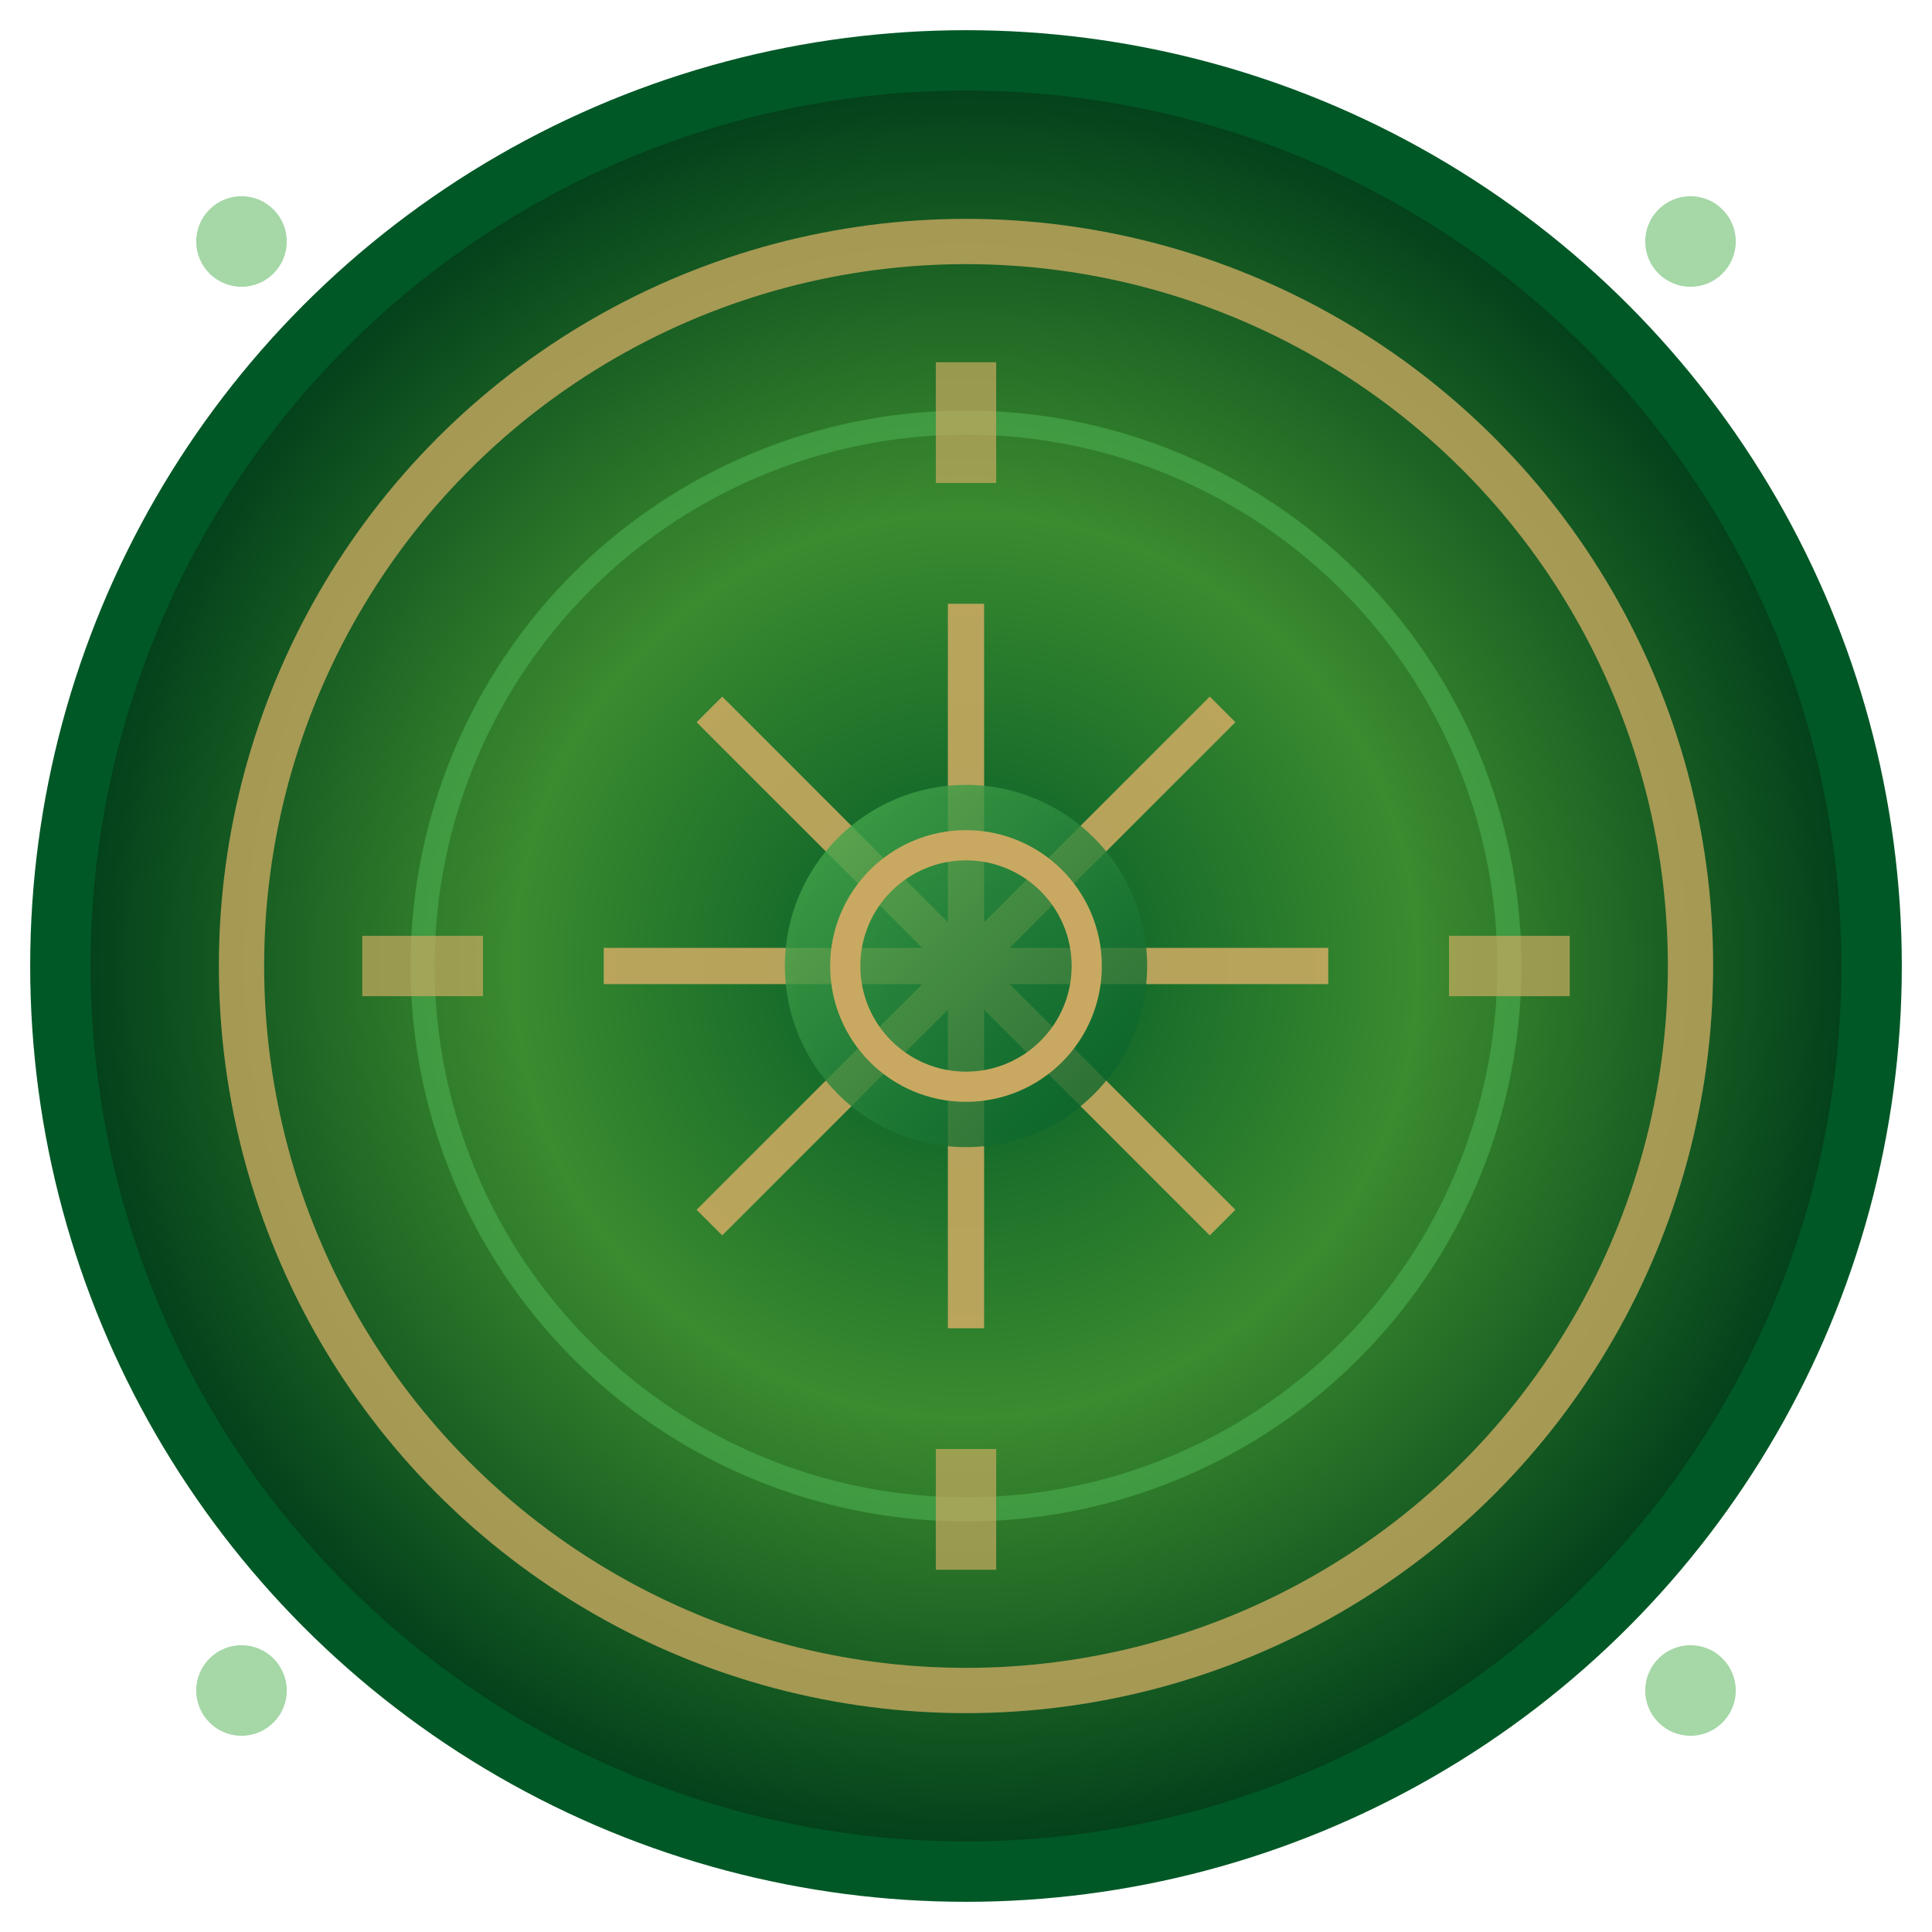 <svg width="64" height="64" viewBox="0 0 64 64" xmlns="http://www.w3.org/2000/svg">
  <defs>
    <radialGradient id="universityGradient" cx="50%" cy="50%" r="50%">
      <stop offset="0%" stop-color="#005826"/>
      <stop offset="50%" stop-color="#3B8B2F"/>
      <stop offset="100%" stop-color="#003D1A"/>
    </radialGradient>
    <linearGradient id="accentGradient" x1="0%" y1="0%" x2="100%" y2="100%">
      <stop offset="0%" stop-color="#4CAF50"/>
      <stop offset="100%" stop-color="#005826"/>
    </linearGradient>
  </defs>
  
  <!-- Background circle -->
  <circle cx="32" cy="32" r="30" fill="url(#universityGradient)" stroke="#005826" stroke-width="2"/>
  
  <!-- Central academic emblem -->
  <g transform="translate(32, 32)">
    <!-- Outer ring -->
    <circle r="24" fill="none" stroke="#C9A961" stroke-width="1.5" opacity="0.8"/>
    
    <!-- Inner decorative elements -->
    <circle r="18" fill="none" stroke="#4CAF50" stroke-width="0.8" opacity="0.6"/>
    
    <!-- Central star/compass design -->
    <g stroke="#C9A961" stroke-width="1.2" fill="none" opacity="0.9">
      <path d="M0,-12 L0,12 M-12,0 L12,0"/>
      <path d="M-8.5,-8.5 L8.5,8.5 M-8.5,8.5 L8.5,-8.5"/>
    </g>
    
    <!-- Central circle -->
    <circle r="6" fill="url(#accentGradient)" opacity="0.8"/>
    <circle r="4" fill="none" stroke="#C9A961" stroke-width="1"/>
    
    <!-- Academic symbols around the edge -->
    <g fill="#C9A961" opacity="0.7">
      <!-- Top -->
      <rect x="-1" y="-20" width="2" height="4"/>
      <!-- Right -->
      <rect x="16" y="-1" width="4" height="2"/>
      <!-- Bottom -->
      <rect x="-1" y="16" width="2" height="4"/>
      <!-- Left -->
      <rect x="-20" y="-1" width="4" height="2"/>
    </g>
  </g>
  
  <!-- Small decorative elements in corners -->
  <g fill="#4CAF50" opacity="0.5">
    <circle cx="8" cy="8" r="1.5"/>
    <circle cx="56" cy="8" r="1.5"/>
    <circle cx="8" cy="56" r="1.5"/>
    <circle cx="56" cy="56" r="1.5"/>
  </g>
</svg>